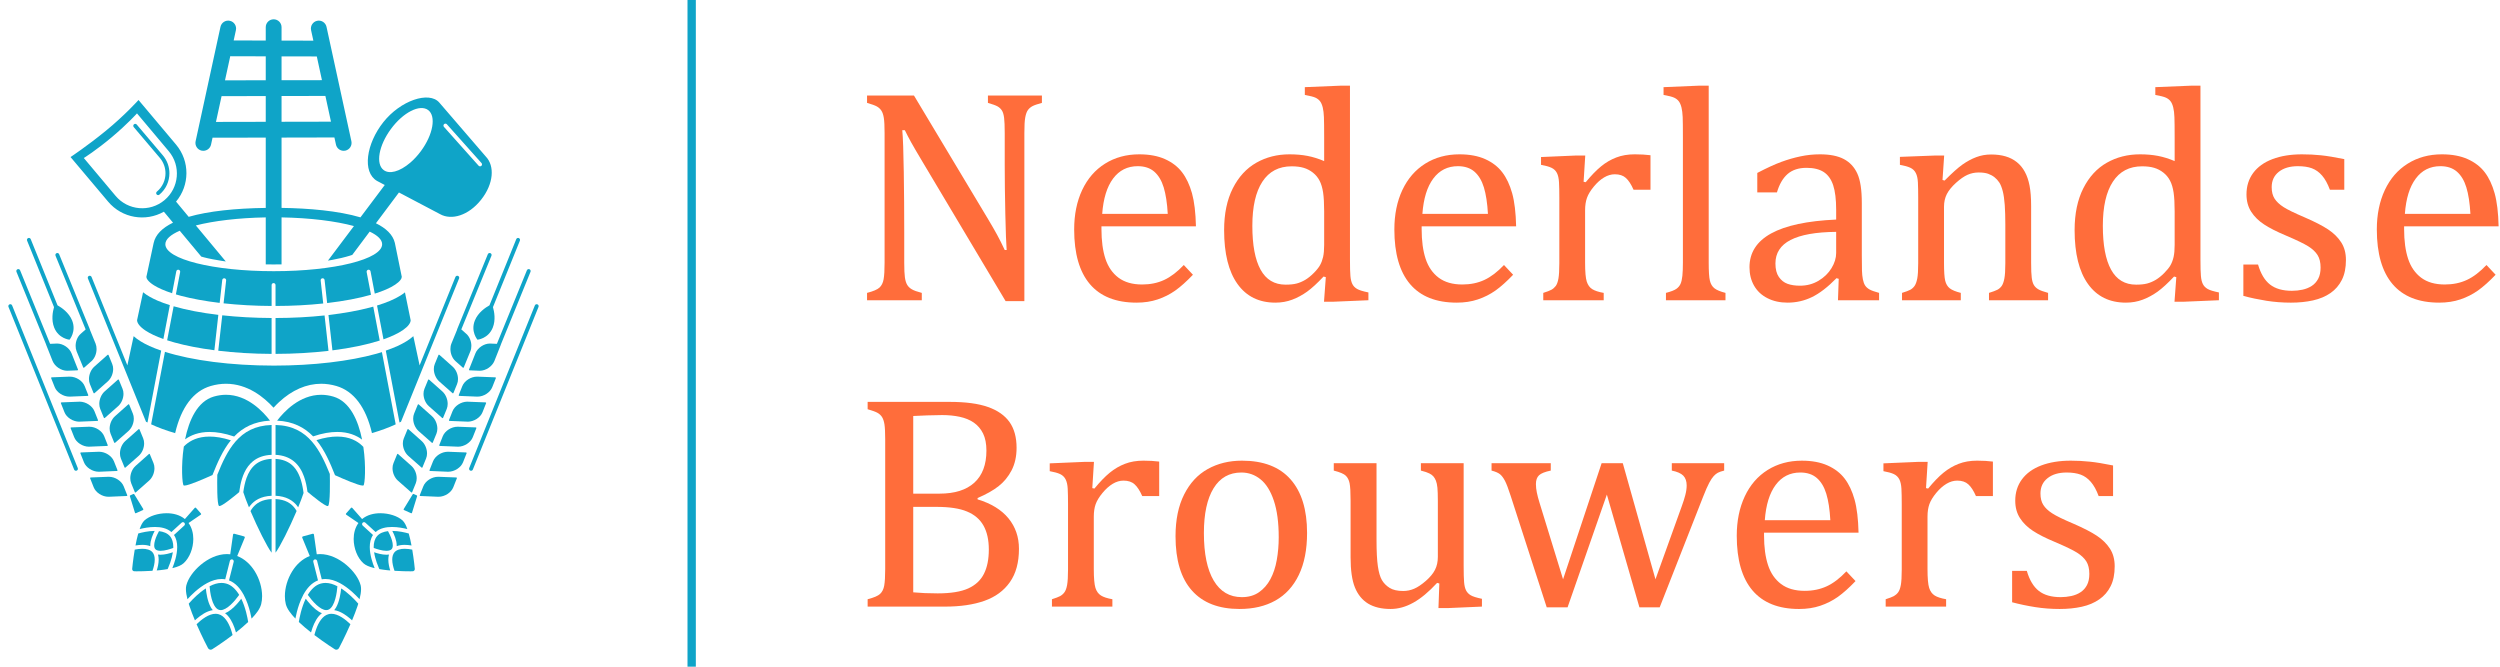 <?xml version="1.0" encoding="UTF-8" standalone="no"?>
<svg width="600px" height="160px" viewBox="0 0 600 160" version="1.1" xmlns="http://www.w3.org/2000/svg" xmlns:xlink="http://www.w3.org/1999/xlink" xmlns:sketch="http://www.bohemiancoding.com/sketch/ns">
    <!-- Generator: Sketch 3.4.4 (17249) - http://www.bohemiancoding.com/sketch -->
    <title>logo-nlbrouwers</title>
    <desc>Created with Sketch.</desc>
    <defs></defs>
    <g id="Page-1" stroke="none" stroke-width="1" fill="none" fill-rule="evenodd" sketch:type="MSPage">
        <g id="logo-nlbrouwers" sketch:type="MSArtboardGroup">
            <g id="Page-1" sketch:type="MSLayerGroup" transform="translate(2, 4)">
                <path d="M235.137,48.588 C236.002,50.029 236.725,51.286 237.315,52.367 C237.901,53.445 238.51,54.659 239.134,56 L239.597,56 C239.479,54.541 239.37,51.631 239.276,47.275 C239.181,42.92 239.134,38.989 239.134,35.489 L239.134,27.931 C239.134,26.272 239.082,25.063 238.988,24.293 C238.893,23.528 238.723,22.937 238.468,22.531 C238.213,22.125 237.868,21.794 237.424,21.539 C236.98,21.289 236.205,21.01 235.104,20.693 L235.104,18.931 L248.058,18.931 L248.058,20.693 C246.981,20.982 246.216,21.246 245.772,21.487 C245.328,21.728 244.969,22.04 244.695,22.422 C244.416,22.81 244.208,23.381 244.066,24.151 C243.915,24.917 243.849,26.178 243.849,27.931 L243.849,68.278 L239.351,68.278 L219.301,34.657 C218.054,32.569 217.166,31.048 216.636,30.089 C216.107,29.13 215.616,28.181 215.162,27.246 L214.548,27.246 C214.718,29.093 214.836,32.437 214.907,37.27 C214.983,42.102 215.016,46.921 215.016,51.72 L215.016,59.061 C215.016,60.667 215.073,61.844 215.177,62.585 C215.285,63.332 215.465,63.922 215.72,64.352 C215.97,64.782 216.343,65.141 216.835,65.429 C217.326,65.722 218.125,66.01 219.23,66.294 L219.23,68.06 L206.091,68.06 L206.091,66.294 C207.58,65.911 208.572,65.486 209.077,65.018 C209.583,64.551 209.914,63.884 210.069,63.02 C210.225,62.155 210.301,60.838 210.301,59.061 L210.301,27.931 C210.301,26.272 210.24,25.068 210.121,24.312 C210.003,23.556 209.805,22.97 209.531,22.55 C209.252,22.13 208.884,21.794 208.43,21.539 C207.977,21.289 207.192,21.01 206.091,20.693 L206.091,18.931 L217.354,18.931 L235.137,48.588 Z" id="Fill-3" fill="#FF6D3B" sketch:type="MSShapeGroup"></path>
                <path d="M278.261,47.329 C278.115,44.735 277.789,42.619 277.288,40.975 C276.787,39.331 276.026,38.075 275.025,37.196 C274.014,36.322 272.691,35.883 271.061,35.883 C268.59,35.883 266.615,36.875 265.141,38.854 C263.663,40.834 262.798,43.658 262.529,47.329 L278.261,47.329 Z M284.304,61.94 C282.773,63.546 281.36,64.808 280.08,65.719 C278.79,66.631 277.387,67.344 275.847,67.859 C274.311,68.379 272.62,68.634 270.773,68.634 C265.831,68.634 262.094,67.151 259.576,64.189 C257.058,61.227 255.801,56.852 255.801,51.07 C255.801,47.499 256.439,44.343 257.719,41.608 C259.009,38.873 260.837,36.761 263.214,35.273 C265.59,33.785 268.326,33.039 271.42,33.039 C273.844,33.039 275.908,33.426 277.609,34.192 C279.315,34.962 280.68,36.01 281.696,37.343 C282.716,38.675 283.505,40.352 284.077,42.378 C284.639,44.405 284.951,47.05 285.026,50.314 L262.349,50.314 L262.349,50.966 C262.349,53.796 262.666,56.177 263.304,58.109 C263.941,60.036 264.986,61.553 266.431,62.644 C267.891,63.735 269.776,64.278 272.105,64.278 C274.071,64.278 275.842,63.915 277.411,63.182 C278.984,62.45 280.548,61.255 282.111,59.602 L284.304,61.94 Z" id="Fill-5" fill="#FF6D3B" sketch:type="MSShapeGroup"></path>
                <path d="M315.798,46.715 C315.798,44.845 315.713,43.347 315.548,42.218 C315.377,41.089 315.099,40.14 314.702,39.374 C314.305,38.609 313.766,37.957 313.1,37.433 C312.429,36.904 311.692,36.521 310.889,36.28 C310.081,36.039 309.118,35.916 307.993,35.916 C304.918,35.916 302.574,37.149 300.968,39.61 C299.362,42.067 298.563,45.6 298.563,50.206 C298.563,54.812 299.215,58.317 300.538,60.717 C301.856,63.117 303.859,64.317 306.552,64.317 C307.606,64.317 308.48,64.227 309.179,64.047 C309.874,63.863 310.559,63.575 311.229,63.183 C311.9,62.786 312.585,62.243 313.28,61.544 C313.974,60.849 314.489,60.212 314.811,59.635 C315.132,59.059 315.377,58.402 315.548,57.656 C315.713,56.914 315.798,55.955 315.798,54.779 L315.798,46.715 Z M315.798,28.934 C315.798,26.634 315.779,25.028 315.741,24.116 C315.708,23.204 315.614,22.43 315.458,21.792 C315.302,21.159 315.089,20.658 314.811,20.299 C314.532,19.94 314.163,19.652 313.696,19.435 C313.223,19.222 312.377,19.005 311.159,18.787 L311.159,16.917 L319.866,16.558 L321.992,16.558 L321.992,58.232 C321.992,60.108 322.025,61.445 322.1,62.248 C322.171,63.051 322.327,63.693 322.568,64.17 C322.804,64.652 323.182,65.039 323.697,65.342 C324.212,65.639 325.124,65.923 326.418,66.187 L326.418,68.058 L317.919,68.417 L315.76,68.417 L316.195,62.517 L315.656,62.37 C314.144,63.981 312.826,65.186 311.716,65.989 C310.596,66.792 309.411,67.434 308.149,67.916 C306.892,68.393 305.541,68.634 304.1,68.634 C300.165,68.634 297.132,67.142 294.996,64.151 C292.861,61.166 291.789,56.853 291.789,51.217 C291.789,47.282 292.488,43.938 293.877,41.193 C295.266,38.444 297.151,36.398 299.513,35.057 C301.875,33.715 304.53,33.039 307.483,33.039 C309.07,33.039 310.511,33.167 311.801,33.417 C313.1,33.668 314.433,34.083 315.798,34.66 L315.798,28.934 Z" id="Fill-7" fill="#FF6D3B" sketch:type="MSShapeGroup"></path>
                <path d="M355.107,47.329 C354.96,44.735 354.634,42.619 354.134,40.975 C353.633,39.331 352.872,38.075 351.866,37.196 C350.855,36.322 349.537,35.883 347.902,35.883 C345.436,35.883 343.461,36.875 341.987,38.854 C340.509,40.834 339.639,43.658 339.375,47.329 L355.107,47.329 Z M361.149,61.94 C359.619,63.546 358.206,64.808 356.926,65.719 C355.636,66.631 354.228,67.344 352.693,67.859 C351.157,68.379 349.466,68.634 347.619,68.634 C342.677,68.634 338.94,67.151 336.422,64.189 C333.904,61.227 332.647,56.852 332.647,51.07 C332.647,47.499 333.285,44.343 334.565,41.608 C335.855,38.873 337.683,36.761 340.055,35.273 C342.436,33.785 345.167,33.039 348.266,33.039 C350.685,33.039 352.754,33.426 354.455,34.192 C356.16,34.962 357.526,36.01 358.537,37.343 C359.562,38.675 360.351,40.352 360.918,42.378 C361.485,44.405 361.797,47.05 361.872,50.314 L339.195,50.314 L339.195,50.966 C339.195,53.796 339.512,56.177 340.149,58.109 C340.787,60.036 341.827,61.553 343.277,62.644 C344.737,63.735 346.622,64.278 348.951,64.278 C350.916,64.278 352.688,63.915 354.257,63.182 C355.83,62.45 357.394,61.255 358.953,59.602 L361.149,61.94 Z" id="Fill-9" fill="#FF6D3B" sketch:type="MSShapeGroup"></path>
                <path d="M378.064,39.627 L378.57,39.731 C379.893,38.13 381.111,36.864 382.245,35.938 C383.37,35.012 384.589,34.298 385.897,33.798 C387.206,33.292 388.685,33.037 390.343,33.037 C391.732,33.037 392.993,33.113 394.118,33.254 L394.118,41.535 L390.05,41.535 C389.478,40.236 388.864,39.296 388.212,38.711 C387.57,38.12 386.682,37.827 385.557,37.827 C384.688,37.827 383.833,38.078 382.982,38.583 C382.127,39.088 381.31,39.821 380.516,40.78 C379.727,41.739 379.174,42.636 378.877,43.477 C378.574,44.318 378.423,45.315 378.423,46.463 L378.423,59.061 C378.423,61.244 378.556,62.751 378.82,63.577 C379.089,64.404 379.524,65.013 380.138,65.396 C380.748,65.779 381.669,66.081 382.888,66.294 L382.888,68.06 L368.384,68.06 L368.384,66.294 C369.3,66.006 369.952,65.755 370.345,65.538 C370.741,65.321 371.082,65.023 371.374,64.64 C371.663,64.253 371.875,63.667 372.022,62.874 C372.163,62.085 372.239,60.847 372.239,59.17 L372.239,43.477 C372.239,41.942 372.215,40.709 372.163,39.769 C372.111,38.833 371.946,38.082 371.663,37.52 C371.374,36.958 370.93,36.538 370.345,36.264 C369.759,35.985 368.923,35.753 367.845,35.56 L367.845,33.689 L376.264,33.325 L378.461,33.325 L378.064,39.627 Z" id="Fill-11" fill="#FF6D3B" sketch:type="MSShapeGroup"></path>
                <path d="M408.09,59.06 C408.09,61.125 408.18,62.556 408.374,63.364 C408.567,64.167 408.931,64.776 409.474,65.197 C410.008,65.617 410.897,65.981 412.115,66.293 L412.115,68.059 L397.829,68.059 L397.829,66.293 C399.029,65.981 399.86,65.66 400.328,65.324 C400.8,64.989 401.131,64.583 401.334,64.115 C401.537,63.652 401.689,63.014 401.769,62.207 C401.854,61.408 401.897,60.355 401.897,59.06 L401.897,28.936 C401.897,26.635 401.882,25.024 401.845,24.113 C401.807,23.201 401.708,22.431 401.556,21.793 C401.4,21.16 401.178,20.659 400.904,20.3 C400.63,19.941 400.257,19.653 399.789,19.436 C399.326,19.219 398.476,19.001 397.252,18.789 L397.252,16.918 L405.926,16.554 L408.09,16.554 L408.09,59.06 Z" id="Fill-13" fill="#FF6D3B" sketch:type="MSShapeGroup"></path>
                <path d="M438.679,51.647 C433.808,51.694 430.161,52.342 427.737,53.593 C425.318,54.84 424.104,56.721 424.104,59.238 C424.104,60.608 424.378,61.685 424.931,62.479 C425.484,63.273 426.178,63.821 427.014,64.118 C427.855,64.421 428.852,64.567 430.005,64.567 C431.64,64.567 433.118,64.17 434.451,63.381 C435.783,62.588 436.822,61.577 437.564,60.358 C438.31,59.13 438.679,57.92 438.679,56.721 L438.679,51.647 Z M439.293,62.914 L438.754,62.767 C436.666,64.902 434.701,66.414 432.868,67.302 C431.03,68.19 429.084,68.634 427.014,68.634 C425.195,68.634 423.589,68.28 422.2,67.571 C420.806,66.868 419.734,65.871 418.992,64.586 C418.251,63.301 417.877,61.822 417.877,60.141 C417.877,56.64 419.611,53.933 423.074,52.025 C426.547,50.117 431.748,49.006 438.679,48.695 L438.679,46.356 C438.679,43.862 438.438,41.897 437.961,40.451 C437.479,39.015 436.723,37.957 435.693,37.286 C434.658,36.616 433.279,36.28 431.554,36.28 C429.684,36.28 428.177,36.771 427.033,37.754 C425.899,38.741 425.04,40.215 424.463,42.18 L419.748,42.18 L419.748,37.504 C422.049,36.304 423.972,35.42 425.507,34.858 C427.043,34.296 428.573,33.847 430.118,33.526 C431.649,33.2 433.208,33.039 434.795,33.039 C437.172,33.039 439.076,33.417 440.517,34.173 C441.953,34.929 443.035,36.086 443.753,37.645 C444.476,39.209 444.835,41.557 444.835,44.703 L444.835,57.226 C444.835,59.002 444.849,60.254 444.873,60.986 C444.896,61.719 444.967,62.394 445.085,63.022 C445.208,63.646 445.388,64.142 445.629,64.515 C445.865,64.884 446.224,65.205 446.687,65.469 C447.159,65.729 447.915,66.008 448.978,66.291 L448.978,68.058 L439.114,68.058 L439.293,62.914 Z" id="Fill-15" fill="#FF6D3B" sketch:type="MSShapeGroup"></path>
                <path d="M489.54,68.059 L475.357,68.059 L475.357,66.292 C476.293,66.008 476.964,65.753 477.375,65.541 C477.786,65.323 478.126,65.021 478.405,64.638 C478.674,64.256 478.891,63.661 479.047,62.857 C479.203,62.054 479.279,60.836 479.279,59.206 L479.279,49.777 C479.279,48.095 479.231,46.574 479.142,45.204 C479.038,43.839 478.882,42.715 478.65,41.841 C478.419,40.967 478.149,40.282 477.823,39.79 C477.497,39.299 477.115,38.879 476.671,38.529 C476.227,38.18 475.716,37.906 475.145,37.702 C474.564,37.499 473.808,37.395 472.877,37.395 C471.937,37.395 471.049,37.58 470.208,37.953 C469.367,38.326 468.446,38.969 467.439,39.88 C466.433,40.792 465.696,41.689 465.242,42.578 C464.789,43.466 464.562,44.486 464.562,45.634 L464.562,59.059 C464.562,61.124 464.652,62.555 464.846,63.363 C465.039,64.166 465.408,64.78 465.946,65.201 C466.485,65.616 467.368,65.985 468.592,66.292 L468.592,68.059 L454.485,68.059 L454.485,66.292 C455.416,66.008 456.082,65.753 456.479,65.541 C456.875,65.323 457.211,65.021 457.485,64.638 C457.759,64.256 457.976,63.665 458.137,62.876 C458.293,62.083 458.368,60.85 458.368,59.168 L458.368,43.475 C458.368,41.945 458.34,40.707 458.297,39.772 C458.25,38.836 458.085,38.085 457.792,37.523 C457.504,36.956 457.069,36.536 456.479,36.262 C455.888,35.983 455.057,35.751 453.979,35.558 L453.979,33.649 L462.403,33.328 L464.6,33.328 L464.203,39.195 L464.704,39.337 C466.48,37.542 467.912,36.257 469.003,35.487 C470.099,34.717 471.2,34.126 472.32,33.706 C473.434,33.286 474.616,33.078 475.863,33.078 C477.157,33.078 478.315,33.224 479.335,33.527 C480.356,33.824 481.253,34.287 482.038,34.911 C482.812,35.534 483.46,36.309 483.956,37.235 C484.466,38.156 484.844,39.266 485.094,40.56 C485.345,41.86 485.472,43.503 485.472,45.492 L485.472,59.059 C485.472,60.718 485.515,61.917 485.619,62.659 C485.709,63.405 485.883,63.982 486.12,64.388 C486.356,64.794 486.705,65.139 487.164,65.413 C487.622,65.692 488.416,65.985 489.54,66.292 L489.54,68.059 Z" id="Fill-17" fill="#FF6D3B" sketch:type="MSShapeGroup"></path>
                <path d="M519.917,46.715 C519.917,44.845 519.831,43.347 519.666,42.218 C519.496,41.089 519.217,40.14 518.82,39.374 C518.424,38.609 517.885,37.957 517.219,37.433 C516.548,36.904 515.811,36.521 515.008,36.28 C514.2,36.039 513.236,35.916 512.112,35.916 C509.036,35.916 506.693,37.149 505.087,39.61 C503.48,42.067 502.682,45.6 502.682,50.206 C502.682,54.812 503.334,58.317 504.657,60.717 C505.975,63.117 507.978,64.317 510.671,64.317 C511.724,64.317 512.598,64.227 513.298,64.047 C513.992,63.863 514.677,63.575 515.348,63.183 C516.019,62.786 516.704,62.243 517.398,61.544 C518.093,60.849 518.608,60.212 518.929,59.635 C519.25,59.059 519.496,58.402 519.666,57.656 C519.831,56.914 519.917,55.955 519.917,54.779 L519.917,46.715 Z M519.917,28.934 C519.917,26.634 519.898,25.028 519.86,24.116 C519.831,23.204 519.732,22.43 519.576,21.792 C519.42,21.159 519.208,20.658 518.929,20.299 C518.65,19.94 518.282,19.652 517.814,19.435 C517.342,19.222 516.496,19.005 515.277,18.787 L515.277,16.917 L523.984,16.558 L526.11,16.558 L526.11,58.232 C526.11,60.108 526.143,61.445 526.219,62.248 C526.29,63.051 526.446,63.693 526.687,64.17 C526.923,64.652 527.306,65.039 527.816,65.342 C528.331,65.639 529.243,65.923 530.537,66.187 L530.537,68.058 L522.038,68.417 L519.879,68.417 L520.313,62.517 L519.775,62.37 C518.263,63.981 516.945,65.186 515.835,65.989 C514.715,66.792 513.529,67.434 512.268,67.916 C511.011,68.393 509.66,68.634 508.219,68.634 C504.283,68.634 501.25,67.142 499.115,64.151 C496.98,61.166 495.907,56.853 495.907,51.217 C495.907,47.282 496.606,43.938 497.995,41.193 C499.384,38.444 501.269,36.398 503.631,35.057 C505.994,33.715 508.649,33.039 511.602,33.039 C513.189,33.039 514.63,33.167 515.92,33.417 C517.219,33.668 518.551,34.083 519.917,34.66 L519.917,28.934 Z" id="Fill-19" fill="#FF6D3B" sketch:type="MSShapeGroup"></path>
                <path d="M560.628,41.535 L557.174,41.535 C556.64,40.094 556.017,38.96 555.299,38.133 C554.58,37.302 553.763,36.726 552.851,36.385 C551.94,36.05 550.825,35.885 549.502,35.885 C547.584,35.885 546.058,36.333 544.914,37.231 C543.78,38.133 543.204,39.362 543.204,40.92 C543.204,42.026 543.431,42.938 543.889,43.656 C544.347,44.378 545.051,45.049 546.01,45.673 C546.969,46.296 548.666,47.123 551.084,48.153 C553.536,49.211 555.421,50.184 556.758,51.072 C558.091,51.96 559.135,52.99 559.891,54.166 C560.647,55.343 561.025,56.746 561.025,58.38 C561.025,60.274 560.703,61.866 560.051,63.165 C559.399,64.46 558.492,65.518 557.316,66.331 C556.14,67.148 554.741,67.734 553.121,68.097 C551.5,68.456 549.729,68.636 547.81,68.636 C545.798,68.636 543.842,68.485 541.947,68.187 C540.053,67.885 538.206,67.497 536.406,67.015 L536.406,59.49 L539.93,59.49 C540.577,61.701 541.536,63.302 542.812,64.294 C544.083,65.291 545.836,65.792 548.066,65.792 C548.925,65.792 549.776,65.702 550.603,65.523 C551.429,65.343 552.166,65.041 552.818,64.62 C553.466,64.2 553.98,63.633 554.363,62.91 C554.751,62.192 554.94,61.295 554.94,60.213 C554.94,58.99 554.699,57.993 554.221,57.223 C553.74,56.457 552.998,55.754 551.991,55.121 C550.98,54.483 549.204,53.628 546.662,52.546 C544.48,51.634 542.727,50.746 541.409,49.882 C540.086,49.022 539.051,48.002 538.291,46.825 C537.535,45.649 537.157,44.256 537.157,42.649 C537.157,40.68 537.691,38.974 538.758,37.519 C539.831,36.069 541.371,34.959 543.388,34.189 C545.401,33.424 547.763,33.041 550.48,33.041 C552.058,33.041 553.588,33.116 555.062,33.272 C556.541,33.428 558.393,33.735 560.628,34.189 L560.628,41.535 Z" id="Fill-21" fill="#FF6D3B" sketch:type="MSShapeGroup"></path>
                <g id="Group-25" transform="translate(568, 33)" fill="#FF6D3B" sketch:type="MSShapeGroup">
                    <path d="M22.898,14.329 C22.756,11.735 22.43,9.619 21.925,7.975 C21.424,6.331 20.668,5.075 19.657,4.196 C18.651,3.322 17.328,2.883 15.698,2.883 C13.227,2.883 11.252,3.875 9.783,5.854 C8.304,7.834 7.435,10.658 7.17,14.329 L22.898,14.329 Z M28.945,28.94 C27.41,30.546 25.997,31.808 24.717,32.719 C23.427,33.631 22.019,34.344 20.484,34.859 C18.953,35.379 17.257,35.634 15.41,35.634 C10.468,35.634 6.736,34.151 4.218,31.189 C1.7,28.227 0.438,23.852 0.438,18.07 C0.438,14.499 1.081,11.343 2.361,8.608 C3.646,5.873 5.474,3.761 7.855,2.273 C10.227,0.785 12.967,0.039 16.057,0.039 C18.485,0.039 20.545,0.426 22.246,1.192 C23.956,1.962 25.317,3.01 26.337,4.343 C27.353,5.675 28.142,7.352 28.709,9.378 C29.276,11.405 29.592,14.05 29.668,17.314 L6.986,17.314 L6.986,17.966 C6.986,20.796 7.307,23.177 7.945,25.109 C8.578,27.036 9.627,28.553 11.073,29.644 C12.528,30.735 14.413,31.278 16.742,31.278 C18.712,31.278 20.479,30.915 22.052,30.182 C23.621,29.45 25.189,28.255 26.753,26.602 L28.945,28.94 Z" id="Fill-23"></path>
                </g>
                <path d="M217.176,138.161 C218.929,138.326 220.885,138.411 223.044,138.411 C226.185,138.411 228.628,138.014 230.366,137.23 C232.11,136.437 233.366,135.265 234.146,133.716 C234.926,132.171 235.318,130.234 235.318,127.9 C235.318,125.576 234.892,123.658 234.037,122.142 C233.187,120.63 231.874,119.506 230.097,118.769 C228.321,118.018 225.874,117.65 222.755,117.65 L217.176,117.65 L217.176,138.161 Z M223.474,114.475 C227.121,114.475 229.913,113.601 231.845,111.839 C233.777,110.068 234.741,107.512 234.741,104.153 C234.741,102.49 234.472,101.125 233.933,100.029 C233.395,98.938 232.648,98.074 231.699,97.417 C230.754,96.77 229.629,96.311 228.335,96.033 C227.04,95.754 225.637,95.617 224.126,95.617 C223.209,95.617 222.009,95.645 220.521,95.693 C219.037,95.74 217.922,95.792 217.176,95.839 L217.176,114.475 L223.474,114.475 Z M206.234,141.586 L206.234,139.814 C207.722,139.436 208.719,139.011 209.22,138.539 C209.726,138.066 210.056,137.405 210.212,136.545 C210.368,135.681 210.448,134.358 210.448,132.577 L210.448,101.451 C210.448,99.798 210.387,98.588 210.269,97.833 C210.146,97.077 209.948,96.496 209.674,96.071 C209.395,95.655 209.031,95.315 208.573,95.064 C208.119,94.814 207.335,94.531 206.234,94.214 L206.234,92.452 L225.926,92.452 C229.738,92.452 232.804,92.858 235.119,93.68 C237.434,94.493 239.154,95.702 240.288,97.299 C241.412,98.891 241.979,100.95 241.979,103.468 C241.979,105.556 241.573,107.361 240.77,108.906 C239.966,110.436 238.918,111.707 237.623,112.713 C236.324,113.719 234.656,114.659 232.62,115.519 L232.62,115.85 C235.88,116.828 238.351,118.353 240.033,120.399 C241.71,122.449 242.551,124.891 242.551,127.726 C242.551,130.99 241.828,133.65 240.373,135.714 C238.927,137.774 236.886,139.266 234.274,140.192 C231.656,141.123 228.491,141.586 224.773,141.586 L206.234,141.586 Z" id="Fill-26" fill="#FF6D3B" sketch:type="MSShapeGroup"></path>
                <path d="M260.152,113.148 L260.658,113.257 C261.976,111.655 263.2,110.38 264.329,109.459 C265.453,108.533 266.672,107.824 267.981,107.319 C269.294,106.809 270.768,106.558 272.431,106.558 C273.82,106.558 275.077,106.634 276.206,106.78 L276.206,115.057 L272.138,115.057 C271.562,113.757 270.952,112.817 270.3,112.236 C269.658,111.646 268.765,111.348 267.641,111.348 C266.771,111.348 265.916,111.599 265.066,112.104 C264.215,112.614 263.393,113.342 262.604,114.301 C261.811,115.26 261.263,116.157 260.96,116.993 C260.663,117.834 260.511,118.831 260.511,119.984 L260.511,132.578 C260.511,134.765 260.649,136.272 260.908,137.098 C261.173,137.93 261.612,138.53 262.226,138.917 C262.831,139.305 263.757,139.602 264.971,139.815 L264.971,141.586 L250.467,141.586 L250.467,139.815 C251.384,139.527 252.036,139.276 252.433,139.064 C252.83,138.842 253.174,138.549 253.458,138.161 C253.746,137.774 253.963,137.193 254.105,136.399 C254.252,135.606 254.327,134.368 254.327,132.691 L254.327,116.993 C254.327,115.463 254.299,114.23 254.252,113.295 C254.2,112.354 254.034,111.608 253.746,111.046 C253.458,110.484 253.019,110.059 252.433,109.78 C251.842,109.506 251.011,109.274 249.934,109.081 L249.934,107.205 L258.352,106.846 L260.549,106.846 L260.152,113.148 Z" id="Fill-28" fill="#FF6D3B" sketch:type="MSShapeGroup"></path>
                <path d="M286.935,123.943 C286.935,128.889 287.719,132.692 289.288,135.337 C290.861,137.988 293.115,139.315 296.044,139.315 C297.645,139.315 299.015,138.928 300.145,138.143 C301.269,137.369 302.19,136.315 302.899,134.997 C303.603,133.679 304.118,132.144 304.425,130.401 C304.737,128.667 304.893,126.848 304.893,124.949 C304.893,121.425 304.505,118.501 303.726,116.172 C302.946,113.839 301.883,112.133 300.537,111.047 C299.2,109.956 297.66,109.403 295.93,109.403 C293.025,109.403 290.8,110.664 289.255,113.187 C287.71,115.705 286.935,119.295 286.935,123.943 M295.496,142.154 C290.507,142.154 286.699,140.69 284.077,137.747 C281.445,134.813 280.127,130.458 280.127,124.699 C280.127,120.74 280.817,117.391 282.201,114.661 C283.581,111.921 285.466,109.89 287.866,108.562 C290.266,107.225 293.006,106.559 296.072,106.559 C301.208,106.559 305.1,108.057 307.737,111.047 C310.378,114.032 311.696,118.317 311.696,123.905 C311.696,127.892 311.039,131.251 309.716,133.991 C308.398,136.721 306.523,138.772 304.104,140.127 C301.68,141.483 298.812,142.154 295.496,142.154" id="Fill-30" fill="#FF6D3B" sketch:type="MSShapeGroup"></path>
                <path d="M318.105,107.169 L328.366,107.169 L328.366,125.494 C328.366,128.3 328.47,130.44 328.688,131.895 C328.9,133.364 329.226,134.469 329.656,135.211 C330.091,135.957 330.7,136.576 331.494,137.081 C332.288,137.587 333.374,137.837 334.768,137.837 C335.684,137.837 336.558,137.653 337.399,137.294 C338.24,136.935 339.171,136.307 340.206,135.414 C341.236,134.507 341.977,133.614 342.417,132.726 C342.861,131.843 343.083,130.808 343.083,129.637 L343.083,116.136 C343.083,114.77 343.045,113.74 342.979,113.037 C342.908,112.347 342.785,111.785 342.62,111.369 C342.445,110.944 342.251,110.604 342.02,110.344 C341.793,110.075 341.467,109.834 341.051,109.626 C340.631,109.404 339.955,109.182 339.015,108.941 L339.015,107.169 L349.277,107.169 L349.277,131.758 C349.277,133.605 349.31,134.932 349.385,135.754 C349.456,136.567 349.612,137.209 349.853,137.691 C350.094,138.168 350.467,138.565 350.968,138.862 C351.469,139.165 352.371,139.443 353.666,139.713 L353.666,141.583 L345.426,141.942 L343.229,141.942 L343.442,136.037 L342.908,135.891 C340.914,138.05 339.015,139.637 337.196,140.643 C335.387,141.65 333.568,142.155 331.749,142.155 C329.566,142.155 327.766,141.72 326.344,140.865 C324.932,139.996 323.878,138.706 323.179,136.987 C322.484,135.272 322.14,132.854 322.14,129.736 L322.14,116.136 C322.14,114.118 322.059,112.734 321.903,111.978 C321.747,111.218 321.445,110.618 321.001,110.179 C320.562,109.735 319.588,109.319 318.105,108.941 L318.105,107.169 Z" id="Fill-32" fill="#FF6D3B" sketch:type="MSShapeGroup"></path>
                <path d="M383.647,114.698 L374.217,141.761 L369.214,141.761 L360.578,115.057 C360.025,113.333 359.562,112.114 359.194,111.405 C358.82,110.692 358.423,110.168 358.003,109.818 C357.583,109.478 356.907,109.18 355.971,108.94 L355.971,107.168 L370.187,107.168 L370.187,108.94 C368.794,109.228 367.853,109.606 367.362,110.069 C366.871,110.536 366.62,111.24 366.62,112.18 C366.62,112.827 366.696,113.498 366.842,114.207 C366.984,114.92 367.201,115.742 367.49,116.673 L373.135,135.035 L382.39,107.168 L387.469,107.168 L395.312,135.035 L401.647,117.428 C401.983,116.517 402.257,115.648 402.474,114.816 C402.691,113.999 402.8,113.224 402.8,112.501 C402.8,111.495 402.526,110.711 401.992,110.158 C401.444,109.606 400.532,109.199 399.233,108.94 L399.233,107.168 L411.8,107.168 L411.8,108.94 C411.124,109.105 410.619,109.284 410.288,109.459 C409.948,109.643 409.622,109.898 409.296,110.253 C408.97,110.602 408.611,111.136 408.214,111.873 C407.822,112.605 407.326,113.739 406.726,115.27 L396.323,141.761 L391.461,141.761 L383.647,114.698 Z" id="Fill-34" fill="#FF6D3B" sketch:type="MSShapeGroup"></path>
                <path d="M437.281,120.852 C437.139,118.259 436.813,116.138 436.308,114.494 C435.807,112.855 435.051,111.598 434.04,110.72 C433.034,109.846 431.711,109.402 430.081,109.402 C427.61,109.402 425.635,110.398 424.166,112.373 C422.687,114.357 421.818,117.182 421.553,120.852 L437.281,120.852 Z M443.328,135.459 C441.793,137.074 440.38,138.326 439.1,139.243 C437.81,140.154 436.402,140.863 434.867,141.383 C433.336,141.898 431.64,142.157 429.793,142.157 C424.851,142.157 421.119,140.669 418.601,137.707 C416.083,134.745 414.821,130.376 414.821,124.589 C414.821,121.018 415.464,117.862 416.744,115.132 C418.029,112.392 419.857,110.28 422.234,108.792 C424.61,107.309 427.346,106.562 430.44,106.562 C432.864,106.562 434.928,106.95 436.629,107.715 C438.339,108.48 439.7,109.534 440.716,110.861 C441.736,112.198 442.525,113.875 443.092,115.897 C443.659,117.928 443.975,120.574 444.051,123.843 L421.369,123.843 L421.369,124.49 C421.369,127.319 421.69,129.7 422.328,131.628 C422.961,133.555 424.005,135.071 425.456,136.167 C426.911,137.259 428.796,137.802 431.125,137.802 C433.095,137.802 434.862,137.433 436.435,136.701 C438.004,135.974 439.572,134.774 441.131,133.125 L443.328,135.459 Z" id="Fill-36" fill="#FF6D3B" sketch:type="MSShapeGroup"></path>
                <path d="M460.243,113.148 L460.749,113.257 C462.072,111.655 463.291,110.38 464.425,109.459 C465.549,108.533 466.768,107.824 468.077,107.319 C469.38,106.809 470.864,106.558 472.522,106.558 C473.911,106.558 475.173,106.634 476.297,106.78 L476.297,115.057 L472.229,115.057 C471.658,113.757 471.043,112.817 470.391,112.236 C469.749,111.646 468.861,111.348 467.736,111.348 C466.867,111.348 466.012,111.599 465.162,112.104 C464.306,112.614 463.484,113.342 462.691,114.301 C461.906,115.26 461.354,116.157 461.056,116.993 C460.754,117.834 460.603,118.831 460.603,119.984 L460.603,132.578 C460.603,134.765 460.735,136.272 460.999,137.098 C461.269,137.93 461.703,138.53 462.317,138.917 C462.927,139.305 463.848,139.602 465.067,139.815 L465.067,141.586 L450.563,141.586 L450.563,139.815 C451.48,139.527 452.132,139.276 452.524,139.064 C452.921,138.842 453.261,138.549 453.554,138.161 C453.842,137.774 454.054,137.193 454.201,136.399 C454.343,135.606 454.418,134.368 454.418,132.691 L454.418,116.993 C454.418,115.463 454.395,114.23 454.343,113.295 C454.291,112.354 454.125,111.608 453.842,111.046 C453.554,110.484 453.11,110.059 452.524,109.78 C451.938,109.506 451.102,109.274 450.025,109.081 L450.025,107.205 L458.443,106.846 L460.64,106.846 L460.243,113.148 Z" id="Fill-38" fill="#FF6D3B" sketch:type="MSShapeGroup"></path>
                <path d="M505.134,115.058 L501.676,115.058 C501.147,113.617 500.519,112.483 499.8,111.652 C499.082,110.825 498.27,110.24 497.358,109.909 C496.441,109.578 495.326,109.403 494.008,109.403 C492.086,109.403 490.56,109.852 489.421,110.759 C488.282,111.652 487.711,112.88 487.711,114.439 C487.711,115.549 487.933,116.461 488.396,117.179 C488.849,117.902 489.558,118.573 490.517,119.191 C491.476,119.82 493.167,120.651 495.591,121.671 C498.038,122.734 499.928,123.703 501.26,124.591 C502.597,125.484 503.641,126.518 504.397,127.69 C505.149,128.861 505.526,130.274 505.526,131.894 C505.526,133.798 505.205,135.395 504.553,136.684 C503.906,137.988 502.994,139.037 501.823,139.849 C500.641,140.671 499.248,141.262 497.623,141.621 C496.007,141.98 494.235,142.155 492.317,142.155 C490.3,142.155 488.344,142.008 486.449,141.706 C484.56,141.408 482.708,141.021 480.908,140.544 L480.908,133.014 L484.437,133.014 C485.084,135.229 486.043,136.821 487.319,137.818 C488.585,138.815 490.337,139.315 492.567,139.315 C493.432,139.315 494.278,139.221 495.104,139.046 C495.936,138.862 496.673,138.569 497.32,138.144 C497.967,137.728 498.482,137.157 498.87,136.434 C499.252,135.716 499.441,134.813 499.441,133.732 C499.441,132.513 499.2,131.516 498.723,130.741 C498.241,129.976 497.504,129.277 496.493,128.639 C495.482,128.002 493.711,127.147 491.164,126.065 C488.982,125.162 487.229,124.265 485.915,123.41 C484.588,122.541 483.553,121.525 482.793,120.344 C482.037,119.173 481.659,117.779 481.659,116.173 C481.659,114.198 482.197,112.493 483.265,111.043 C484.333,109.597 485.878,108.478 487.89,107.712 C489.903,106.947 492.27,106.56 494.986,106.56 C496.564,106.56 498.095,106.645 499.569,106.801 C501.048,106.947 502.9,107.263 505.134,107.712 L505.134,115.058 Z" id="Fill-40" fill="#FF6D3B" sketch:type="MSShapeGroup"></path>
                <path d="M31.326,73.917 C31.642,74.352 32.19,74.857 32.96,75.363 C34.004,76.052 35.45,76.733 37.212,77.361 L38.762,69.231 C37.675,68.891 36.669,68.522 35.762,68.13 C34.401,67.53 33.253,66.893 32.337,66.142 L30.9,72.835 C30.905,73.142 31.004,73.473 31.326,73.917" id="Fill-42" fill="#0FA4C8" sketch:type="MSShapeGroup"></path>
                <path d="M88.489,69.325 L90.034,77.436 C90.908,77.133 91.706,76.817 92.425,76.486 C94.305,75.631 95.585,74.686 96.133,73.916 C96.445,73.486 96.549,73.165 96.558,72.868 L95.188,66.164 C94.858,66.433 94.494,66.693 94.097,66.939 C92.628,67.855 90.738,68.64 88.489,69.325" id="Fill-44" fill="#0FA4C8" sketch:type="MSShapeGroup"></path>
                <path d="M50.384,80.173 C54.315,80.645 58.643,80.914 63.183,80.933 L63.183,72.321 C58.992,72.298 55.005,72.076 51.339,71.674 L50.384,80.173 Z" id="Fill-46" fill="#0FA4C8" sketch:type="MSShapeGroup"></path>
                <path d="M39.672,69.507 L38.117,77.67 C38.684,77.849 39.28,78.029 39.899,78.204 C42.629,78.959 45.866,79.593 49.451,80.055 L50.401,71.567 C46.333,71.085 42.7,70.386 39.672,69.507" id="Fill-48" fill="#0FA4C8" sketch:type="MSShapeGroup"></path>
                <path d="M64.129,72.323 L64.129,80.93 C68.636,80.921 72.93,80.666 76.842,80.203 L75.897,71.709 C72.245,72.097 68.281,72.314 64.129,72.323" id="Fill-50" fill="#0FA4C8" sketch:type="MSShapeGroup"></path>
                <path d="M86.83,69.797 C83.949,70.558 80.566,71.172 76.834,71.607 L77.783,80.086 C82.186,79.529 86.056,78.716 89.131,77.734 L87.582,69.59 C87.331,69.66 87.086,69.731 86.83,69.797" id="Fill-52" fill="#0FA4C8" sketch:type="MSShapeGroup"></path>
                <path d="M35.589,42.658 C35.423,42.459 35.451,42.162 35.65,41.992 C37.015,40.863 37.719,39.233 37.719,37.589 C37.719,36.304 37.285,35.015 36.406,33.947 L30.094,26.502 C29.929,26.304 29.952,26.006 30.151,25.836 C30.349,25.666 30.647,25.694 30.812,25.888 L37.129,33.342 C38.159,34.585 38.659,36.092 38.659,37.589 C38.659,39.502 37.837,41.401 36.25,42.719 C36.165,42.795 36.056,42.828 35.948,42.828 C35.815,42.828 35.683,42.771 35.589,42.658" id="Fill-54" fill="#0FA4C8" sketch:type="MSShapeGroup"></path>
                <path d="M56.548,141.243 C56.364,140.718 56.147,140.189 55.901,139.693 C55.608,140.081 55.235,140.553 54.8,141.03 C54.016,141.871 53.071,142.764 52.008,143.161 C53.133,144.02 53.827,145.414 54.285,146.685 C54.422,147.063 54.531,147.436 54.63,147.785 C55.641,146.992 56.652,146.142 57.559,145.277 C57.526,145.046 57.47,144.71 57.389,144.313 C57.224,143.496 56.959,142.377 56.548,141.243" id="Fill-56" fill="#0FA4C8" sketch:type="MSShapeGroup"></path>
                <path d="M49.07,142.433 C48.89,142.22 48.734,141.989 48.592,141.748 C48.191,141.03 47.931,140.189 47.742,139.381 C47.558,138.578 47.459,137.803 47.397,137.218 C45.744,138.28 44.284,139.75 43.466,140.69 C43.405,140.756 43.348,140.827 43.292,140.883 C43.348,141.068 43.41,141.261 43.471,141.445 C43.844,142.56 44.298,143.741 44.78,144.889 C44.898,144.776 45.021,144.667 45.144,144.554 C46.207,143.633 47.572,142.664 49.07,142.433" id="Fill-58" fill="#0FA4C8" sketch:type="MSShapeGroup"></path>
                <path d="M50.459,143.411 C50.218,143.344 49.981,143.311 49.74,143.311 C48.153,143.283 46.353,144.667 45.177,145.81 C46.533,148.919 47.922,151.541 47.926,151.55 C48.021,151.725 48.186,151.852 48.375,151.909 C48.432,151.928 48.493,151.928 48.559,151.928 C48.692,151.928 48.819,151.89 48.937,151.814 C48.947,151.814 51.252,150.36 53.818,148.413 C53.709,147.979 53.572,147.487 53.397,147.001 C52.83,145.385 51.852,143.77 50.459,143.411" id="Fill-60" fill="#0FA4C8" sketch:type="MSShapeGroup"></path>
                <path d="M60.906,139.074 C60.901,137.1 60.283,134.932 59.139,133.094 C58.138,131.497 56.725,130.132 54.93,129.442 L56.734,125.059 C56.758,124.997 56.758,124.922 56.73,124.865 C56.697,124.803 56.645,124.756 56.574,124.737 L54.231,124.1 C54.169,124.081 54.098,124.09 54.037,124.128 C53.985,124.166 53.942,124.227 53.933,124.293 L53.257,129.027 C52.993,128.998 52.728,128.979 52.464,128.979 C50.153,128.989 47.947,130.08 46.199,131.535 C44.456,132.995 43.152,134.804 42.717,136.49 L43.407,136.665 L42.717,136.49 C42.646,136.779 42.618,137.081 42.618,137.397 C42.623,138.106 42.764,138.928 42.986,139.811 C43.464,139.287 44.087,138.649 44.815,138.002 C46.516,136.519 48.779,134.969 51.179,134.96 C51.467,134.96 51.76,134.988 52.053,135.036 L53.172,130.604 C53.234,130.354 53.489,130.208 53.744,130.264 C53.999,130.326 54.15,130.586 54.084,130.836 L52.96,135.291 C54.538,135.9 55.653,137.237 56.465,138.734 L56.541,138.782 C56.541,138.782 56.531,138.796 56.512,138.815 C56.876,139.509 57.183,140.227 57.434,140.922 C57.925,142.296 58.218,143.595 58.379,144.465 C59.498,143.293 60.372,142.164 60.679,141.011 C60.835,140.392 60.906,139.75 60.906,139.074" id="Fill-62" fill="#0FA4C8" sketch:type="MSShapeGroup"></path>
                <path d="M52.253,136.048 C51.899,135.949 51.54,135.902 51.18,135.902 C50.231,135.892 49.248,136.204 48.299,136.705 C48.299,136.714 48.303,136.733 48.303,136.747 C48.327,137.083 48.374,137.551 48.454,138.07 C48.615,139.119 48.913,140.404 49.418,141.278 C49.754,141.878 50.155,142.256 50.604,142.378 C50.722,142.416 50.84,142.426 50.968,142.426 C51.643,142.445 52.541,141.906 53.34,141.169 C54.143,140.432 54.851,139.525 55.291,138.925 C55.329,138.873 55.366,138.826 55.404,138.769 C54.61,137.461 53.566,136.388 52.253,136.048" id="Fill-64" fill="#0FA4C8" sketch:type="MSShapeGroup"></path>
                <path d="M34.071,127.08 C34.066,127.014 34.066,126.952 34.066,126.886 C34.08,125.649 34.68,124.264 35.119,123.419 C33.56,123.428 31.987,123.806 31.174,124.042 C30.919,124.94 30.702,125.937 30.518,126.915 C31.019,126.83 31.586,126.768 32.162,126.768 C32.795,126.768 33.466,126.848 34.071,127.08" id="Fill-66" fill="#0FA4C8" sketch:type="MSShapeGroup"></path>
                <path d="M35.136,130.309 C35.136,129.601 34.976,128.972 34.588,128.528 C34.069,127.938 33.157,127.706 32.16,127.706 C31.522,127.706 30.884,127.801 30.336,127.909 C29.921,130.375 29.722,132.515 29.722,132.525 C29.708,132.671 29.755,132.818 29.854,132.931 C29.954,133.04 30.095,133.106 30.242,133.106 C30.242,133.106 30.445,133.115 30.795,133.115 C31.546,133.115 32.982,133.096 34.593,132.992 C34.607,132.959 34.617,132.922 34.631,132.884 C34.886,132.147 35.141,131.188 35.136,130.309" id="Fill-68" fill="#0FA4C8" sketch:type="MSShapeGroup"></path>
                <path d="M38.864,131.001 C39.115,130.283 39.356,129.414 39.488,128.54 C38.709,128.814 37.579,129.131 36.535,129.135 C36.332,129.135 36.124,129.121 35.921,129.093 C36.034,129.49 36.082,129.905 36.082,130.312 C36.077,131.233 35.855,132.163 35.619,132.91 C35.874,132.891 36.134,132.867 36.389,132.839 C37.012,132.773 37.631,132.688 38.231,132.579 C38.264,132.503 38.312,132.404 38.364,132.281 C38.501,131.97 38.68,131.526 38.864,131.001" id="Fill-70" fill="#0FA4C8" sketch:type="MSShapeGroup"></path>
                <path d="M46.274,119.385 C46.278,119.338 46.264,119.286 46.231,119.248 L45.022,117.873 C44.989,117.836 44.941,117.817 44.889,117.817 C44.837,117.817 44.79,117.836 44.757,117.873 L42.371,120.576 C41.157,119.56 39.551,119.173 37.992,119.173 C35.894,119.182 33.839,119.848 32.663,120.906 L33.026,121.303 L32.663,120.906 C32.171,121.379 31.822,122.097 31.515,122.975 C32.441,122.744 33.797,122.475 35.181,122.475 C36.584,122.475 38.063,122.744 39.13,123.693 L41.587,121.445 C41.776,121.265 42.074,121.275 42.249,121.468 C42.428,121.662 42.414,121.96 42.225,122.134 L39.754,124.397 C40.33,125.252 40.529,126.277 40.529,127.293 C40.524,129.249 39.815,131.261 39.362,132.348 C39.461,132.329 39.565,132.3 39.669,132.281 C40.656,132.017 41.507,131.691 42.088,131.157 C43.5,129.858 44.384,127.605 44.393,125.366 C44.393,124.01 44.058,122.64 43.25,121.525 L46.198,119.513 C46.241,119.484 46.269,119.442 46.274,119.385" id="Fill-72" fill="#0FA4C8" sketch:type="MSShapeGroup"></path>
                <path d="M36.156,123.472 C36.028,123.713 35.854,124.034 35.683,124.422 C35.334,125.178 35.003,126.155 35.008,126.888 C35.008,127.294 35.098,127.587 35.277,127.79 C35.499,128.05 35.939,128.196 36.534,128.196 C37.564,128.196 38.887,127.771 39.581,127.507 C39.586,127.431 39.591,127.355 39.591,127.294 C39.591,126.259 39.354,125.319 38.759,124.644 C38.15,123.954 37.209,123.6 36.156,123.472" id="Fill-74" fill="#0FA4C8" sketch:type="MSShapeGroup"></path>
                <path d="M70.729,141.243 C70.913,140.718 71.13,140.189 71.376,139.693 C71.669,140.081 72.042,140.553 72.477,141.03 C73.261,141.871 74.206,142.764 75.264,143.161 C74.14,144.02 73.45,145.414 72.992,146.685 C72.855,147.063 72.741,147.436 72.647,147.785 C71.636,146.992 70.625,146.142 69.718,145.277 C69.751,145.046 69.803,144.71 69.888,144.313 C70.053,143.496 70.322,142.377 70.729,141.243" id="Fill-76" fill="#0FA4C8" sketch:type="MSShapeGroup"></path>
                <path d="M78.205,142.433 C78.385,142.22 78.54,141.989 78.682,141.748 C79.084,141.03 79.348,140.189 79.533,139.381 C79.717,138.578 79.821,137.803 79.877,137.218 C81.531,138.28 82.991,139.75 83.813,140.69 C83.87,140.756 83.926,140.827 83.983,140.883 C83.926,141.068 83.865,141.261 83.808,141.445 C83.435,142.56 82.977,143.741 82.495,144.889 C82.377,144.776 82.254,144.667 82.131,144.554 C81.073,143.633 79.703,142.664 78.205,142.433" id="Fill-78" fill="#0FA4C8" sketch:type="MSShapeGroup"></path>
                <path d="M76.819,143.411 C77.055,143.344 77.296,143.311 77.537,143.311 C79.124,143.283 80.924,144.667 82.101,145.81 C80.745,148.919 79.356,151.541 79.351,151.55 C79.257,151.725 79.091,151.852 78.902,151.909 C78.841,151.928 78.78,151.928 78.718,151.928 C78.586,151.928 78.454,151.89 78.34,151.814 C78.331,151.814 76.025,150.36 73.455,148.413 C73.564,147.979 73.701,147.487 73.88,147.001 C74.443,145.385 75.42,143.77 76.819,143.411" id="Fill-80" fill="#0FA4C8" sketch:type="MSShapeGroup"></path>
                <path d="M66.371,139.074 C66.371,137.1 66.994,134.932 68.138,133.094 C69.135,131.497 70.552,130.132 72.347,129.442 L70.543,125.059 C70.519,124.997 70.519,124.922 70.547,124.865 C70.58,124.803 70.632,124.756 70.698,124.737 L73.046,124.1 C73.108,124.081 73.179,124.09 73.235,124.128 C73.292,124.166 73.335,124.227 73.344,124.293 L74.02,129.027 C74.284,128.998 74.544,128.979 74.809,128.979 C77.124,128.989 79.33,130.08 81.073,131.535 C82.821,132.995 84.125,134.804 84.56,136.49 L83.87,136.665 L84.56,136.49 C84.626,136.779 84.654,137.081 84.654,137.397 C84.654,138.106 84.513,138.928 84.291,139.811 C83.809,139.287 83.19,138.649 82.462,138.002 C80.761,136.519 78.498,134.969 76.103,134.96 C75.81,134.96 75.517,134.988 75.224,135.036 L74.105,130.604 C74.043,130.354 73.783,130.208 73.533,130.264 C73.278,130.326 73.127,130.586 73.188,130.836 L74.317,135.291 C72.744,135.9 71.62,137.237 70.807,138.734 L70.736,138.782 L70.765,138.815 C70.401,139.509 70.094,140.227 69.839,140.922 C69.352,142.296 69.059,143.595 68.894,144.465 C67.779,143.293 66.905,142.164 66.598,141.011 C66.442,140.392 66.371,139.75 66.371,139.074" id="Fill-82" fill="#0FA4C8" sketch:type="MSShapeGroup"></path>
                <path d="M75.022,136.048 C75.376,135.949 75.735,135.902 76.104,135.902 C77.049,135.892 78.031,136.204 78.976,136.705 C78.976,136.714 78.971,136.733 78.971,136.747 C78.948,137.083 78.9,137.551 78.82,138.07 C78.664,139.119 78.362,140.404 77.861,141.278 C77.521,141.878 77.124,142.256 76.675,142.378 C76.557,142.416 76.439,142.426 76.311,142.426 C75.631,142.445 74.738,141.906 73.94,141.169 C73.137,140.432 72.423,139.525 71.989,138.925 C71.946,138.873 71.908,138.826 71.871,138.769 C72.669,137.461 73.708,136.388 75.022,136.048" id="Fill-84" fill="#0FA4C8" sketch:type="MSShapeGroup"></path>
                <path d="M93.204,127.08 C93.209,127.014 93.209,126.952 93.209,126.886 C93.199,125.649 92.595,124.264 92.155,123.419 C93.714,123.428 95.288,123.806 96.1,124.042 C96.355,124.94 96.577,125.937 96.762,126.915 C96.256,126.83 95.689,126.768 95.113,126.768 C94.48,126.768 93.814,126.848 93.204,127.08" id="Fill-86" fill="#0FA4C8" sketch:type="MSShapeGroup"></path>
                <path d="M92.138,130.309 C92.138,129.601 92.299,128.972 92.691,128.528 C93.206,127.938 94.123,127.706 95.115,127.706 C95.752,127.706 96.395,127.801 96.938,127.909 C97.354,130.375 97.552,132.515 97.552,132.525 C97.567,132.671 97.524,132.818 97.42,132.931 C97.326,133.04 97.179,133.106 97.033,133.106 C97.028,133.106 96.83,133.115 96.48,133.115 C95.729,133.115 94.297,133.096 92.682,132.992 C92.667,132.959 92.658,132.922 92.644,132.884 C92.389,132.147 92.138,131.188 92.138,130.309" id="Fill-88" fill="#0FA4C8" sketch:type="MSShapeGroup"></path>
                <path d="M88.411,131.001 C88.16,130.283 87.919,129.414 87.787,128.54 C88.567,128.814 89.696,129.131 90.74,129.135 C90.948,129.135 91.151,129.121 91.354,129.093 C91.245,129.49 91.198,129.905 91.198,130.312 C91.203,131.233 91.42,132.163 91.656,132.91 C91.401,132.891 91.146,132.867 90.882,132.839 C90.263,132.773 89.644,132.688 89.049,132.579 C89.011,132.503 88.963,132.404 88.911,132.281 C88.774,131.97 88.595,131.526 88.411,131.001" id="Fill-90" fill="#0FA4C8" sketch:type="MSShapeGroup"></path>
                <path d="M81.001,119.385 C80.996,119.338 81.01,119.286 81.048,119.248 L82.253,117.873 C82.286,117.836 82.338,117.817 82.385,117.817 C82.437,117.817 82.484,117.836 82.522,117.873 L84.903,120.576 C86.117,119.56 87.729,119.173 89.283,119.173 C91.385,119.182 93.436,119.848 94.612,120.906 L94.253,121.303 L94.612,120.906 C95.108,121.379 95.458,122.097 95.76,122.975 C94.834,122.744 93.483,122.475 92.094,122.475 C90.695,122.475 89.217,122.744 88.144,123.693 L85.688,121.445 C85.499,121.265 85.201,121.275 85.026,121.468 C84.847,121.662 84.861,121.96 85.05,122.134 L87.521,124.397 C86.944,125.252 86.746,126.277 86.746,127.293 C86.751,129.249 87.459,131.261 87.917,132.348 C87.814,132.329 87.71,132.3 87.61,132.281 C86.614,132.017 85.773,131.691 85.187,131.157 C83.774,129.858 82.891,127.605 82.881,125.366 C82.881,124.01 83.217,122.64 84.025,121.525 L81.081,119.513 C81.039,119.484 81.01,119.442 81.001,119.385" id="Fill-92" fill="#0FA4C8" sketch:type="MSShapeGroup"></path>
                <path d="M91.121,123.472 C91.249,123.713 91.423,124.034 91.594,124.422 C91.943,125.178 92.274,126.155 92.269,126.888 C92.269,127.294 92.175,127.587 92,127.79 C91.778,128.05 91.334,128.196 90.738,128.196 C89.713,128.196 88.386,127.771 87.696,127.507 C87.691,127.431 87.686,127.355 87.686,127.294 C87.686,126.259 87.923,125.319 88.518,124.644 C89.123,123.954 90.068,123.6 91.121,123.472" id="Fill-94" fill="#0FA4C8" sketch:type="MSShapeGroup"></path>
                <path d="M30.486,119.164 C30.438,119.145 30.401,119.107 30.391,119.055 L29.168,115.096 C29.139,115.011 29.182,114.921 29.267,114.884 L29.999,114.558 C30.079,114.525 30.179,114.548 30.221,114.624 L32.38,118.157 C32.409,118.205 32.413,118.261 32.399,118.304 C32.38,118.36 32.347,118.398 32.3,118.417 L30.632,119.164 C30.609,119.182 30.585,119.182 30.561,119.182 C30.533,119.182 30.509,119.182 30.486,119.164" id="Fill-96" fill="#0FA4C8" sketch:type="MSShapeGroup"></path>
                <path d="M30.458,114.2 C30.416,114.191 30.378,114.162 30.364,114.125 L29.494,111.994 C29.339,111.616 29.268,111.2 29.268,110.775 C29.268,109.689 29.735,108.527 30.548,107.804 L33.742,104.965 C33.78,104.927 33.822,104.918 33.869,104.927 C33.907,104.936 33.945,104.974 33.959,105.012 L34.843,107.152 C34.998,107.53 35.069,107.946 35.069,108.371 C35.069,109.457 34.597,110.619 33.789,111.342 L30.581,114.172 C30.557,114.191 30.524,114.21 30.491,114.21 C30.482,114.21 30.468,114.2 30.458,114.2" id="Fill-98" fill="#0FA4C8" sketch:type="MSShapeGroup"></path>
                <path d="M27.981,108.249 C27.938,108.239 27.9,108.211 27.886,108.164 L27.017,106.043 C26.861,105.665 26.79,105.249 26.79,104.824 C26.79,103.738 27.258,102.575 28.071,101.848 L31.264,99.004 C31.302,98.976 31.345,98.966 31.387,98.976 C31.43,98.985 31.467,99.014 31.482,99.061 L32.36,101.201 C32.521,101.579 32.592,101.985 32.592,102.42 C32.592,103.497 32.119,104.659 31.307,105.391 L28.099,108.221 C28.08,108.239 28.047,108.258 28.014,108.258 C28,108.258 27.99,108.258 27.981,108.249" id="Fill-100" fill="#0FA4C8" sketch:type="MSShapeGroup"></path>
                <path d="M25.503,102.298 C25.46,102.288 25.423,102.26 25.404,102.213 L24.539,100.092 C24.383,99.714 24.312,99.298 24.312,98.873 C24.312,97.786 24.78,96.624 25.593,95.897 L28.786,93.053 C28.819,93.025 28.867,93.015 28.909,93.025 C28.952,93.034 28.985,93.062 29.004,93.11 L29.882,95.25 C30.038,95.618 30.114,96.043 30.114,96.468 C30.114,97.555 29.641,98.707 28.834,99.44 L25.621,102.269 C25.597,102.288 25.569,102.298 25.531,102.298 L25.503,102.298 Z" id="Fill-102" fill="#0FA4C8" sketch:type="MSShapeGroup"></path>
                <path d="M23.025,96.347 C22.978,96.337 22.945,96.309 22.926,96.262 L22.057,94.141 L22.057,94.141 C21.906,93.763 21.83,93.347 21.83,92.922 C21.835,91.836 22.298,90.673 23.11,89.946 L26.309,87.102 C26.342,87.079 26.389,87.064 26.432,87.079 C26.474,87.083 26.507,87.112 26.526,87.154 L27.405,89.299 C27.561,89.667 27.636,90.083 27.636,90.513 C27.636,91.599 27.164,92.757 26.351,93.479 L23.143,96.319 C23.12,96.337 23.087,96.347 23.054,96.347 L23.025,96.347 Z" id="Fill-104" fill="#0FA4C8" sketch:type="MSShapeGroup"></path>
                <path d="M20.543,90.398 C20.501,90.389 20.468,90.351 20.449,90.313 L19.579,88.183 C19.428,87.814 19.353,87.398 19.353,86.968 C19.357,85.882 19.82,84.725 20.633,83.997 L23.831,81.153 C23.864,81.125 23.907,81.116 23.954,81.125 C23.992,81.134 24.03,81.163 24.049,81.21 L24.927,83.35 C25.083,83.718 25.159,84.134 25.159,84.559 C25.154,85.646 24.686,86.808 23.874,87.531 L20.666,90.37 C20.638,90.389 20.609,90.398 20.576,90.398 L20.543,90.398 Z" id="Fill-106" fill="#0FA4C8" sketch:type="MSShapeGroup"></path>
                <path d="M20.481,112.936 L19.626,110.777 C19.612,110.739 19.617,110.692 19.64,110.659 C19.664,110.621 19.702,110.602 19.749,110.593 L24.025,110.428 L24.143,110.428 C25.621,110.428 27.171,111.415 27.691,112.723 L28.536,114.854 C28.551,114.901 28.551,114.948 28.522,114.986 C28.499,115.019 28.461,115.038 28.414,115.038 L24.138,115.222 L24.01,115.222 C22.541,115.222 20.987,114.235 20.481,112.936" id="Fill-108" fill="#0FA4C8" sketch:type="MSShapeGroup"></path>
                <path d="M25.351,106.717 L26.196,108.848 C26.215,108.895 26.211,108.942 26.187,108.98 C26.159,109.013 26.121,109.032 26.074,109.032 L21.798,109.216 L21.67,109.216 C20.201,109.207 18.647,108.229 18.141,106.93 L17.286,104.771 C17.272,104.733 17.277,104.686 17.3,104.653 C17.324,104.615 17.366,104.587 17.409,104.587 L21.685,104.422 L21.807,104.422 C23.286,104.422 24.831,105.409 25.351,106.717" id="Fill-110" fill="#0FA4C8" sketch:type="MSShapeGroup"></path>
                <path d="M15.805,100.923 L14.95,98.764 C14.931,98.726 14.936,98.679 14.964,98.646 C14.988,98.608 15.026,98.58 15.073,98.58 L19.348,98.415 L19.466,98.415 C20.945,98.415 22.49,99.402 23.01,100.701 L23.86,102.841 C23.874,102.879 23.87,102.926 23.846,102.964 C23.822,103.002 23.78,103.025 23.737,103.025 L19.457,103.2 C19.419,103.209 19.377,103.209 19.329,103.209 C17.865,103.2 16.306,102.222 15.805,100.923" id="Fill-112" fill="#0FA4C8" sketch:type="MSShapeGroup"></path>
                <path d="M13.466,94.917 L12.611,92.758 C12.592,92.71 12.597,92.668 12.62,92.63 C12.649,92.592 12.686,92.573 12.734,92.573 L17.009,92.408 C17.047,92.399 17.09,92.399 17.127,92.399 C18.606,92.408 20.151,93.395 20.671,94.694 L21.521,96.834 C21.535,96.872 21.531,96.919 21.507,96.957 C21.483,96.995 21.446,97.019 21.398,97.019 L17.118,97.193 C17.08,97.193 17.033,97.203 16.995,97.203 C15.526,97.193 13.967,96.216 13.466,94.917" id="Fill-114" fill="#0FA4C8" sketch:type="MSShapeGroup"></path>
                <path d="M11.127,88.903 L10.272,86.754 C10.253,86.707 10.262,86.66 10.286,86.626 C10.31,86.589 10.352,86.565 10.395,86.56 L14.67,86.395 L14.788,86.395 C16.267,86.4 17.812,87.382 18.332,88.691 L19.182,90.821 C19.196,90.869 19.191,90.916 19.168,90.954 C19.144,90.987 19.102,91.01 19.059,91.015 L14.779,91.19 L14.656,91.19 C13.187,91.19 11.628,90.202 11.127,88.903" id="Fill-116" fill="#0FA4C8" sketch:type="MSShapeGroup"></path>
                <path d="M33.87,79.043 C32.339,78.339 31.063,77.573 30.076,76.681 L28.569,83.691 L19.971,62.471 C19.876,62.23 19.597,62.117 19.356,62.211 C19.111,62.31 18.997,62.589 19.097,62.825 L33.038,97.216 C33.156,97.277 33.274,97.343 33.397,97.4 L33.634,96.162 L36.686,80.143 C35.665,79.798 34.725,79.43 33.87,79.043" id="Fill-118" fill="#0FA4C8" sketch:type="MSShapeGroup"></path>
                <path d="M15.791,108.692 L0.035,69.653 C-0.064,69.412 0.054,69.138 0.295,69.043 C0.536,68.944 0.81,69.058 0.909,69.299 L16.665,108.332 C16.76,108.583 16.646,108.847 16.406,108.951 C16.344,108.97 16.283,108.984 16.226,108.984 C16.042,108.984 15.867,108.876 15.791,108.692" id="Fill-120" fill="#0FA4C8" sketch:type="MSShapeGroup"></path>
                <path d="M16.714,84.687 L15.179,80.813 C14.654,79.486 13.142,78.456 11.716,78.451 C11.668,78.451 11.616,78.451 11.569,78.456 L10.02,78.522 L2.824,60.873 C2.725,60.632 2.446,60.514 2.21,60.614 C1.969,60.713 1.851,60.987 1.95,61.232 L9.065,78.678 C9.065,78.697 9.065,78.72 9.075,78.739 L10.615,82.622 C11.153,83.959 12.675,84.975 14.111,84.98 C14.153,84.98 14.196,84.98 14.238,84.975 L14.234,84.838 L14.238,84.975 L16.596,84.88 C16.638,84.876 16.676,84.852 16.7,84.814 C16.728,84.781 16.733,84.734 16.714,84.687" id="Fill-122" fill="#0FA4C8" sketch:type="MSShapeGroup"></path>
                <path d="M20.94,78.463 L19.594,75.176 C19.594,75.119 19.584,75.067 19.56,75.015 L12.195,57.017 C12.101,56.776 11.822,56.658 11.586,56.757 C11.345,56.851 11.227,57.13 11.326,57.371 L18.559,75.062 L17.364,76.12 C16.579,76.801 16.149,77.93 16.149,79.011 C16.149,79.465 16.225,79.918 16.39,80.325 L17.973,84.184 C17.992,84.227 18.03,84.255 18.072,84.264 C18.082,84.269 18.091,84.274 18.101,84.274 C18.134,84.274 18.167,84.255 18.19,84.236 L19.957,82.677 C20.737,81.983 21.176,80.849 21.176,79.763 C21.176,79.309 21.101,78.865 20.94,78.463" id="Fill-124" fill="#0FA4C8" sketch:type="MSShapeGroup"></path>
                <path d="M15.304,72.902 C14.525,70.994 12.744,69.799 11.808,69.284 L5.374,53.397 C5.279,53.152 5,53.038 4.759,53.133 C4.518,53.237 4.4,53.511 4.5,53.752 L10.967,69.709 C10.66,70.767 10.263,72.799 11.014,74.646 C12.092,77.296 14.685,77.532 14.685,77.532 C14.685,77.532 16.381,75.553 15.304,72.902" id="Fill-126" fill="#0FA4C8" sketch:type="MSShapeGroup"></path>
                <path d="M96.789,119.164 C96.765,119.182 96.742,119.182 96.713,119.182 C96.69,119.182 96.666,119.182 96.643,119.164 L94.975,118.417 C94.928,118.398 94.894,118.36 94.88,118.304 C94.861,118.261 94.871,118.205 94.899,118.157 L97.054,114.624 C97.101,114.548 97.195,114.525 97.28,114.558 L98.013,114.884 C98.093,114.921 98.135,115.011 98.107,115.096 L96.883,119.055 C96.874,119.107 96.836,119.145 96.789,119.164" id="Fill-128" fill="#0FA4C8" sketch:type="MSShapeGroup"></path>
                <path d="M96.817,114.2 C96.807,114.2 96.798,114.21 96.784,114.21 C96.751,114.21 96.722,114.191 96.699,114.172 L93.486,111.342 C92.678,110.619 92.206,109.457 92.206,108.371 C92.206,107.946 92.281,107.53 92.437,107.152 L93.316,105.012 C93.33,104.974 93.368,104.936 93.411,104.927 C93.453,104.918 93.5,104.927 93.533,104.965 L96.732,107.804 C97.54,108.527 98.007,109.689 98.007,110.775 C98.007,111.2 97.937,111.616 97.781,111.994 L96.911,114.125 C96.897,114.162 96.859,114.191 96.817,114.2" id="Fill-130" fill="#0FA4C8" sketch:type="MSShapeGroup"></path>
                <path d="M99.294,108.249 C99.285,108.258 99.275,108.258 99.266,108.258 C99.228,108.258 99.195,108.239 99.176,108.221 L95.968,105.391 C95.156,104.659 94.683,103.497 94.683,102.42 C94.683,101.985 94.754,101.579 94.915,101.201 L95.794,99.061 C95.812,99.014 95.846,98.985 95.888,98.976 C95.931,98.966 95.978,98.976 96.011,99.004 L99.205,101.848 C100.022,102.575 100.485,103.738 100.49,104.824 C100.49,105.249 100.414,105.665 100.258,106.043 L99.389,108.164 C99.375,108.211 99.337,108.239 99.294,108.249" id="Fill-132" fill="#0FA4C8" sketch:type="MSShapeGroup"></path>
                <path d="M101.772,102.298 L101.743,102.298 C101.71,102.298 101.677,102.288 101.654,102.269 L98.446,99.44 C97.633,98.707 97.166,97.555 97.161,96.468 C97.161,96.043 97.236,95.618 97.392,95.25 L98.271,93.11 C98.29,93.062 98.323,93.034 98.366,93.025 C98.408,93.015 98.455,93.025 98.488,93.053 L101.687,95.897 C102.499,96.624 102.962,97.786 102.967,98.873 C102.967,99.298 102.891,99.714 102.74,100.092 L101.866,102.213 C101.852,102.26 101.814,102.288 101.772,102.298" id="Fill-134" fill="#0FA4C8" sketch:type="MSShapeGroup"></path>
                <path d="M104.252,96.347 L104.223,96.347 C104.19,96.347 104.157,96.337 104.129,96.319 L100.921,93.479 C100.113,92.757 99.641,91.599 99.641,90.513 C99.641,90.083 99.716,89.667 99.872,89.299 L100.751,87.154 C100.765,87.112 100.803,87.083 100.845,87.079 C100.888,87.064 100.93,87.079 100.963,87.102 L104.167,89.946 C104.979,90.673 105.442,91.836 105.442,92.922 C105.442,93.347 105.371,93.763 105.22,94.141 L104.346,96.262 C104.332,96.309 104.294,96.337 104.252,96.347" id="Fill-136" fill="#0FA4C8" sketch:type="MSShapeGroup"></path>
                <path d="M106.731,90.398 L106.698,90.398 C106.665,90.398 106.637,90.389 106.609,90.37 L103.401,87.531 C102.593,86.808 102.12,85.646 102.12,84.559 C102.12,84.134 102.191,83.718 102.352,83.35 L103.231,81.21 C103.245,81.163 103.283,81.134 103.32,81.125 C103.368,81.116 103.41,81.125 103.448,81.153 L106.642,83.997 C107.454,84.725 107.922,85.882 107.922,86.968 C107.922,87.398 107.851,87.814 107.695,88.183 L106.826,90.313 C106.812,90.351 106.774,90.389 106.731,90.398" id="Fill-138" fill="#0FA4C8" sketch:type="MSShapeGroup"></path>
                <path d="M106.796,112.936 C106.291,114.235 104.736,115.222 103.267,115.222 L103.14,115.222 L98.859,115.038 C98.817,115.038 98.779,115.019 98.755,114.986 C98.727,114.948 98.727,114.901 98.741,114.854 L99.591,112.723 C100.106,111.415 101.656,110.428 103.135,110.428 L103.253,110.428 L107.529,110.593 C107.571,110.602 107.614,110.621 107.637,110.659 C107.661,110.692 107.666,110.739 107.651,110.777 L106.796,112.936 Z" id="Fill-140" fill="#0FA4C8" sketch:type="MSShapeGroup"></path>
                <path d="M101.926,106.717 L101.081,108.848 C101.062,108.895 101.066,108.942 101.09,108.98 C101.118,109.013 101.156,109.032 101.199,109.032 L105.474,109.216 L105.607,109.216 C107.071,109.207 108.626,108.229 109.136,106.93 L109.991,104.771 C110,104.733 109.996,104.686 109.977,104.653 C109.953,104.615 109.911,104.587 109.868,104.587 L105.592,104.422 L105.47,104.422 C103.991,104.422 102.446,105.409 101.926,106.717" id="Fill-142" fill="#0FA4C8" sketch:type="MSShapeGroup"></path>
                <path d="M111.472,100.923 C110.966,102.222 109.412,103.2 107.943,103.209 C107.9,103.209 107.858,103.209 107.815,103.2 L103.54,103.025 C103.497,103.025 103.455,103.002 103.431,102.964 C103.403,102.926 103.403,102.879 103.417,102.841 L104.263,100.701 C104.787,99.402 106.332,98.415 107.806,98.415 L107.929,98.415 L112.204,98.58 C112.251,98.58 112.289,98.608 112.313,98.646 C112.337,98.679 112.341,98.726 112.327,98.764 L111.472,100.923 Z" id="Fill-144" fill="#0FA4C8" sketch:type="MSShapeGroup"></path>
                <path d="M113.811,94.917 C113.306,96.216 111.751,97.193 110.282,97.203 C110.244,97.203 110.197,97.193 110.154,97.193 L105.879,97.019 C105.836,97.019 105.794,96.995 105.77,96.957 C105.742,96.919 105.742,96.872 105.756,96.834 L106.602,94.694 C107.126,93.395 108.671,92.408 110.145,92.399 C110.187,92.399 110.23,92.399 110.268,92.408 L114.543,92.573 C114.591,92.573 114.628,92.592 114.652,92.63 C114.676,92.668 114.68,92.71 114.666,92.758 L113.811,94.917 Z" id="Fill-146" fill="#0FA4C8" sketch:type="MSShapeGroup"></path>
                <path d="M116.148,88.903 C115.643,90.202 114.088,91.19 112.624,91.19 L112.496,91.19 L108.216,91.015 C108.169,91.01 108.131,90.987 108.107,90.954 C108.084,90.916 108.079,90.869 108.098,90.821 L108.943,88.691 C109.463,87.382 111.008,86.4 112.487,86.395 L112.605,86.395 L116.88,86.56 C116.923,86.565 116.966,86.589 116.994,86.626 C117.017,86.66 117.017,86.707 117.003,86.754 L116.148,88.903 Z" id="Fill-148" fill="#0FA4C8" sketch:type="MSShapeGroup"></path>
                <path d="M93.407,79.043 C94.933,78.339 96.214,77.573 97.201,76.681 L98.703,83.691 L107.306,62.471 C107.406,62.23 107.68,62.117 107.921,62.211 C108.162,62.31 108.275,62.589 108.18,62.825 L94.239,97.216 C94.116,97.277 94.003,97.343 93.88,97.4 L93.643,96.162 L90.591,80.143 C91.607,79.798 92.547,79.43 93.407,79.043" id="Fill-150" fill="#0FA4C8" sketch:type="MSShapeGroup"></path>
                <path d="M111.486,108.692 L127.246,69.653 C127.341,69.412 127.223,69.138 126.982,69.043 C126.741,68.944 126.467,69.058 126.368,69.299 L110.612,108.332 C110.517,108.583 110.631,108.847 110.871,108.951 C110.928,108.97 110.99,108.984 111.051,108.984 C111.235,108.984 111.41,108.876 111.486,108.692" id="Fill-152" fill="#0FA4C8" sketch:type="MSShapeGroup"></path>
                <path d="M110.561,84.687 L112.096,80.813 C112.625,79.486 114.132,78.456 115.559,78.451 C115.606,78.451 115.658,78.451 115.71,78.456 L117.255,78.522 L124.455,60.873 C124.554,60.632 124.828,60.514 125.065,60.614 C125.306,60.713 125.424,60.987 125.324,61.232 L118.209,78.678 C118.209,78.697 118.209,78.72 118.2,78.739 L116.66,82.622 C116.121,83.959 114.6,84.975 113.164,84.98 C113.121,84.98 113.079,84.98 113.041,84.975 L113.041,84.838 L113.041,84.975 L110.679,84.88 C110.641,84.876 110.598,84.852 110.575,84.814 C110.551,84.781 110.546,84.734 110.561,84.687" id="Fill-154" fill="#0FA4C8" sketch:type="MSShapeGroup"></path>
                <path d="M106.337,78.463 L107.683,75.176 C107.683,75.119 107.693,75.067 107.717,75.015 L115.077,57.017 C115.176,56.776 115.45,56.658 115.691,56.757 C115.932,56.851 116.05,57.13 115.951,57.371 L108.713,75.062 L109.913,76.12 C110.693,76.801 111.128,77.93 111.128,79.011 C111.128,79.465 111.052,79.918 110.882,80.325 L109.299,84.184 C109.285,84.227 109.247,84.255 109.205,84.264 C109.195,84.269 109.186,84.274 109.176,84.274 C109.139,84.274 109.106,84.255 109.082,84.236 L107.32,82.677 C106.535,81.983 106.101,80.849 106.101,79.763 C106.101,79.309 106.172,78.865 106.337,78.463" id="Fill-156" fill="#0FA4C8" sketch:type="MSShapeGroup"></path>
                <path d="M111.973,72.902 C112.748,70.994 114.533,69.799 115.469,69.284 L121.903,53.397 C121.998,53.152 122.277,53.038 122.513,53.133 C122.754,53.237 122.872,53.511 122.777,53.752 L116.31,69.709 C116.617,70.767 117.009,72.799 116.258,74.646 C115.185,77.296 112.592,77.532 112.592,77.532 C112.592,77.532 110.891,75.553 111.973,72.902" id="Fill-158" fill="#0FA4C8" sketch:type="MSShapeGroup"></path>
                <path d="M48.581,88.636 C49.79,88.286 51.018,88.102 52.228,88.102 C57.415,88.102 61.351,91.319 63.647,93.846 C64.044,93.411 64.488,92.953 64.979,92.5 C68.064,89.623 71.555,88.102 75.08,88.102 C76.289,88.102 77.522,88.286 78.727,88.636 C82.899,89.854 85.818,93.737 87.269,99.945 C89.395,99.316 91.303,98.617 92.966,97.843 L89.659,80.51 C89.22,80.647 88.776,80.784 88.313,80.907 C81.944,82.674 73.294,83.742 63.737,83.746 C53.362,83.737 44.078,82.499 37.587,80.44 L34.275,97.833 C35.952,98.617 37.885,99.326 40.034,99.954 C41.485,93.747 44.409,89.854 48.581,88.636" id="Fill-160" fill="#0FA4C8" sketch:type="MSShapeGroup"></path>
                <path d="M63.185,114.984 L63.185,106.127 C61.489,106.212 60.256,106.708 59.325,107.454 C58.305,108.286 57.629,109.429 57.166,110.714 C56.774,111.81 56.543,112.991 56.391,114.125 C56.717,115.15 57.195,116.406 57.747,117.753 C57.847,117.616 57.955,117.464 58.069,117.318 C59.018,116.137 60.596,115.093 63.185,114.984" id="Fill-162" fill="#0FA4C8" sketch:type="MSShapeGroup"></path>
                <path d="M58.712,106.699 C59.818,105.806 61.296,105.23 63.186,105.159 L63.186,97.997 C59.175,98.12 56.544,99.66 54.526,101.966 C52.641,104.134 51.333,107.001 50.151,109.954 C50.118,111.635 50.048,117.172 50.581,117.436 C50.605,117.455 50.633,117.455 50.666,117.455 C51.333,117.455 54.054,115.245 55.41,114.106 C55.476,113.591 55.561,113.057 55.67,112.519 C56.104,110.379 56.912,108.168 58.712,106.699" id="Fill-164" fill="#0FA4C8" sketch:type="MSShapeGroup"></path>
                <path d="M64.129,115.777 L64.129,128.641 C65.215,127.219 67.478,122.679 69.189,118.635 C69.033,118.361 68.848,118.083 68.631,117.818 C67.795,116.793 66.505,115.891 64.129,115.777" id="Fill-166" fill="#0FA4C8" sketch:type="MSShapeGroup"></path>
                <path d="M58.68,117.817 C58.463,118.086 58.278,118.369 58.118,118.648 C59.837,122.697 62.1,127.236 63.187,128.649 L63.187,115.776 C60.806,115.889 59.521,116.792 58.68,117.817" id="Fill-168" fill="#0FA4C8" sketch:type="MSShapeGroup"></path>
                <path d="M78.927,99.668 C81.62,99.659 83.566,100.509 84.899,101.506 C83.973,96.9 81.979,92.341 77.982,91.175 C76.976,90.882 76.003,90.75 75.081,90.75 C69.894,90.75 66.114,94.845 64.508,96.957 C68.316,97.132 71.089,98.587 73.149,100.731 C75.374,99.971 77.288,99.668 78.927,99.668" id="Fill-170" fill="#0FA4C8" sketch:type="MSShapeGroup"></path>
                <path d="M48.306,100.776 C45.495,100.776 43.695,101.744 42.538,102.76 C42.386,102.897 42.245,103.029 42.117,103.166 C41.409,107.918 41.744,112.293 42.079,112.5 C42.117,112.529 42.183,112.538 42.268,112.538 C43.265,112.538 47.049,110.89 48.996,110.001 C50.172,107.049 51.462,104.059 53.404,101.668 C51.42,101.035 49.728,100.776 48.306,100.776" id="Fill-172" fill="#0FA4C8" sketch:type="MSShapeGroup"></path>
                <path d="M54.196,100.766 C56.246,98.617 59.01,97.148 62.799,96.954 C61.197,94.852 57.418,90.747 52.23,90.747 C51.304,90.747 50.336,90.884 49.325,91.172 C45.351,92.334 43.353,96.855 42.422,101.442 C43.755,100.473 45.673,99.661 48.304,99.67 C49.972,99.67 51.923,99.982 54.196,100.766" id="Fill-174" fill="#0FA4C8" sketch:type="MSShapeGroup"></path>
                <path d="M67.894,107.455 C66.982,106.728 65.777,106.227 64.128,106.137 L64.128,114.985 C66.717,115.094 68.295,116.138 69.245,117.319 C69.358,117.465 69.462,117.602 69.561,117.753 C70.081,116.487 70.53,115.306 70.856,114.319 C70.785,113.795 70.705,113.252 70.591,112.713 C70.18,110.668 69.415,108.683 67.894,107.455" id="Fill-176" fill="#0FA4C8" sketch:type="MSShapeGroup"></path>
                <path d="M64.129,97.998 L64.129,105.16 C65.976,105.25 67.417,105.821 68.508,106.7 C69.708,107.678 70.464,108.986 70.965,110.38 C71.39,111.57 71.636,112.836 71.796,114.027 C73.11,115.132 75.959,117.456 76.639,117.456 C76.672,117.456 76.7,117.456 76.724,117.437 C77.281,117.163 77.187,111.145 77.154,109.752 C75.992,106.875 74.702,104.088 72.855,101.967 C70.828,99.652 68.177,98.098 64.129,97.998" id="Fill-178" fill="#0FA4C8" sketch:type="MSShapeGroup"></path>
                <path d="M84.92,102.971 C83.772,101.875 81.925,100.775 78.925,100.775 C77.531,100.775 75.883,101.016 73.95,101.634 C75.916,104.044 77.22,107.058 78.405,110.048 C80.375,110.936 84.056,112.537 85.038,112.537 C85.128,112.537 85.19,112.528 85.232,112.504 C85.563,112.292 85.894,107.974 85.204,103.259 C85.114,103.156 85.02,103.066 84.92,102.971" id="Fill-180" fill="#0FA4C8" sketch:type="MSShapeGroup"></path>
                <path d="M113.53,35.807 C113.44,35.888 113.327,35.925 113.213,35.925 C113.086,35.925 112.954,35.873 112.864,35.769 L104.549,26.454 C104.374,26.26 104.393,25.963 104.587,25.788 C104.78,25.618 105.078,25.632 105.248,25.826 L113.568,35.141 C113.738,35.335 113.724,35.632 113.53,35.807 L113.53,35.807 Z M99.017,32.274 C98.223,33.346 97.354,34.277 96.47,35.037 C95.213,36.11 93.933,36.847 92.78,37.149 C91.727,37.428 90.787,37.343 90.097,36.828 C88.108,35.373 88.883,30.951 91.817,26.964 C94.75,22.972 98.747,20.941 100.746,22.405 C102.735,23.875 101.955,28.291 99.017,32.274 L99.017,32.274 Z M89.714,54.618 C89.714,58.185 78.276,61.085 63.697,61.085 C49.117,61.085 37.684,58.185 37.684,54.618 C37.684,53.437 38.936,52.332 41.138,51.377 L46.302,57.58 C46.302,57.58 47.28,57.892 49.018,58.222 C50.733,58.553 52.188,58.751 52.188,58.751 L45.002,50.107 C49.287,49.011 55.16,48.293 61.779,48.175 L61.779,59.451 C61.779,59.451 63.073,59.455 63.64,59.469 C64.202,59.484 65.572,59.451 65.572,59.451 L65.572,48.175 C72.498,48.297 78.607,49.072 82.944,50.253 L76.708,58.548 C76.708,58.548 78.097,58.345 79.887,57.925 C81.588,57.523 82.547,57.174 82.547,57.174 L86.724,51.585 C88.637,52.492 89.714,53.522 89.714,54.618 L89.714,54.618 Z M49.831,25.259 L51.177,19.075 L61.779,19.056 L61.779,25.235 L49.831,25.259 Z M53.261,9.495 L61.779,9.519 L61.779,15.263 L51.999,15.282 L53.261,9.495 Z M37.481,44.032 C33.957,46.989 28.698,46.531 25.741,43.007 L18.116,33.927 C18.116,33.927 21.102,32.066 24.895,28.872 C28.684,25.674 30.876,23.213 30.876,23.213 L38.506,32.297 C41.464,35.821 41.006,41.074 37.481,44.032 L37.481,44.032 Z M65.572,19.047 L76.094,19.023 L77.435,25.202 L65.572,25.226 L65.572,19.047 Z M65.572,9.528 L74.034,9.547 L75.267,15.239 L65.572,15.253 L65.572,9.528 Z M114.583,33.559 L103.415,20.596 C100.963,17.814 94.136,20.11 90.017,25.301 C85.887,30.498 84.881,37.314 88.486,39.421 L90.343,40.399 L84.508,48.165 C79.198,46.592 72.12,45.983 65.572,45.893 L65.572,29.019 L78.257,28.991 L78.631,30.701 C78.824,31.589 79.609,32.193 80.478,32.193 C80.615,32.193 80.747,32.179 80.884,32.156 C81.905,31.929 82.557,30.918 82.335,29.898 L76.363,2.442 C76.141,1.422 75.13,0.77 74.109,0.992 C73.089,1.214 72.437,2.225 72.659,3.245 L73.207,5.758 L65.572,5.739 L65.572,2.527 C65.572,1.478 64.722,0.633 63.678,0.633 C62.629,0.633 61.779,1.478 61.779,2.527 L61.779,5.73 L54.083,5.706 L54.617,3.245 C54.843,2.225 54.191,1.214 53.166,0.992 C52.146,0.77 51.135,1.422 50.913,2.442 L44.946,29.898 C44.724,30.923 45.376,31.929 46.391,32.156 C46.528,32.179 46.665,32.193 46.798,32.193 C47.672,32.193 48.456,31.589 48.65,30.701 L49.009,29.047 L61.779,29.024 L61.779,45.898 C54.456,46.002 48.031,46.668 43.283,48.038 L40.25,44.386 C43.519,40.503 43.628,34.721 40.25,30.701 L31.245,20.001 C31.245,20.001 27.971,23.657 23.374,27.413 C18.938,31.036 14.931,33.691 14.931,33.691 L23.941,44.386 C27.291,48.382 32.955,49.294 37.33,46.809 L39.522,49.441 C36.943,50.697 35.303,52.313 34.869,54.344 L33.13,62.455 C33.139,62.649 33.206,62.885 33.475,63.23 C33.754,63.598 34.254,64.042 34.968,64.482 C36.007,65.133 37.491,65.785 39.305,66.376 L40.311,61.113 C40.358,60.858 40.604,60.688 40.864,60.735 C41.114,60.787 41.284,61.033 41.237,61.288 L40.212,66.655 C40.613,66.777 41.024,66.891 41.454,67.004 C44.091,67.699 47.232,68.275 50.719,68.695 L51.338,63.201 C51.366,62.942 51.598,62.757 51.857,62.786 C52.117,62.814 52.302,63.05 52.273,63.305 L51.659,68.799 C55.212,69.187 59.105,69.413 63.187,69.432 L63.187,64.411 C63.187,64.146 63.399,63.938 63.659,63.938 C63.914,63.938 64.127,64.146 64.127,64.411 L64.127,69.432 C68.171,69.428 72.035,69.215 75.574,68.837 L74.96,63.305 C74.931,63.05 75.12,62.814 75.376,62.786 C75.635,62.757 75.867,62.942 75.9,63.201 L76.514,68.733 C80.563,68.261 84.149,67.576 87.04,66.744 L85.996,61.288 C85.954,61.033 86.119,60.787 86.374,60.735 C86.629,60.688 86.875,60.858 86.927,61.113 L87.943,66.47 C88.949,66.159 89.856,65.828 90.65,65.478 C92.407,64.727 93.598,63.877 94.08,63.23 C94.354,62.871 94.42,62.63 94.424,62.431 L92.766,54.301 C92.303,52.322 90.65,50.777 88.221,49.582 L93.749,42.194 L103.618,47.395 C106.335,48.926 110.431,47.764 113.464,43.937 C116.492,40.12 116.78,35.826 114.583,33.559 L114.583,33.559 Z" id="Fill-182" fill="#0FA4C8" sketch:type="MSShapeGroup"></path>
            </g>
            <path d="M166,-5.55111512e-17 L166,160.253" id="Line" stroke="#0FA4C8" stroke-width="2" stroke-linecap="square" sketch:type="MSShapeGroup"></path>
        </g>
    </g>
</svg>